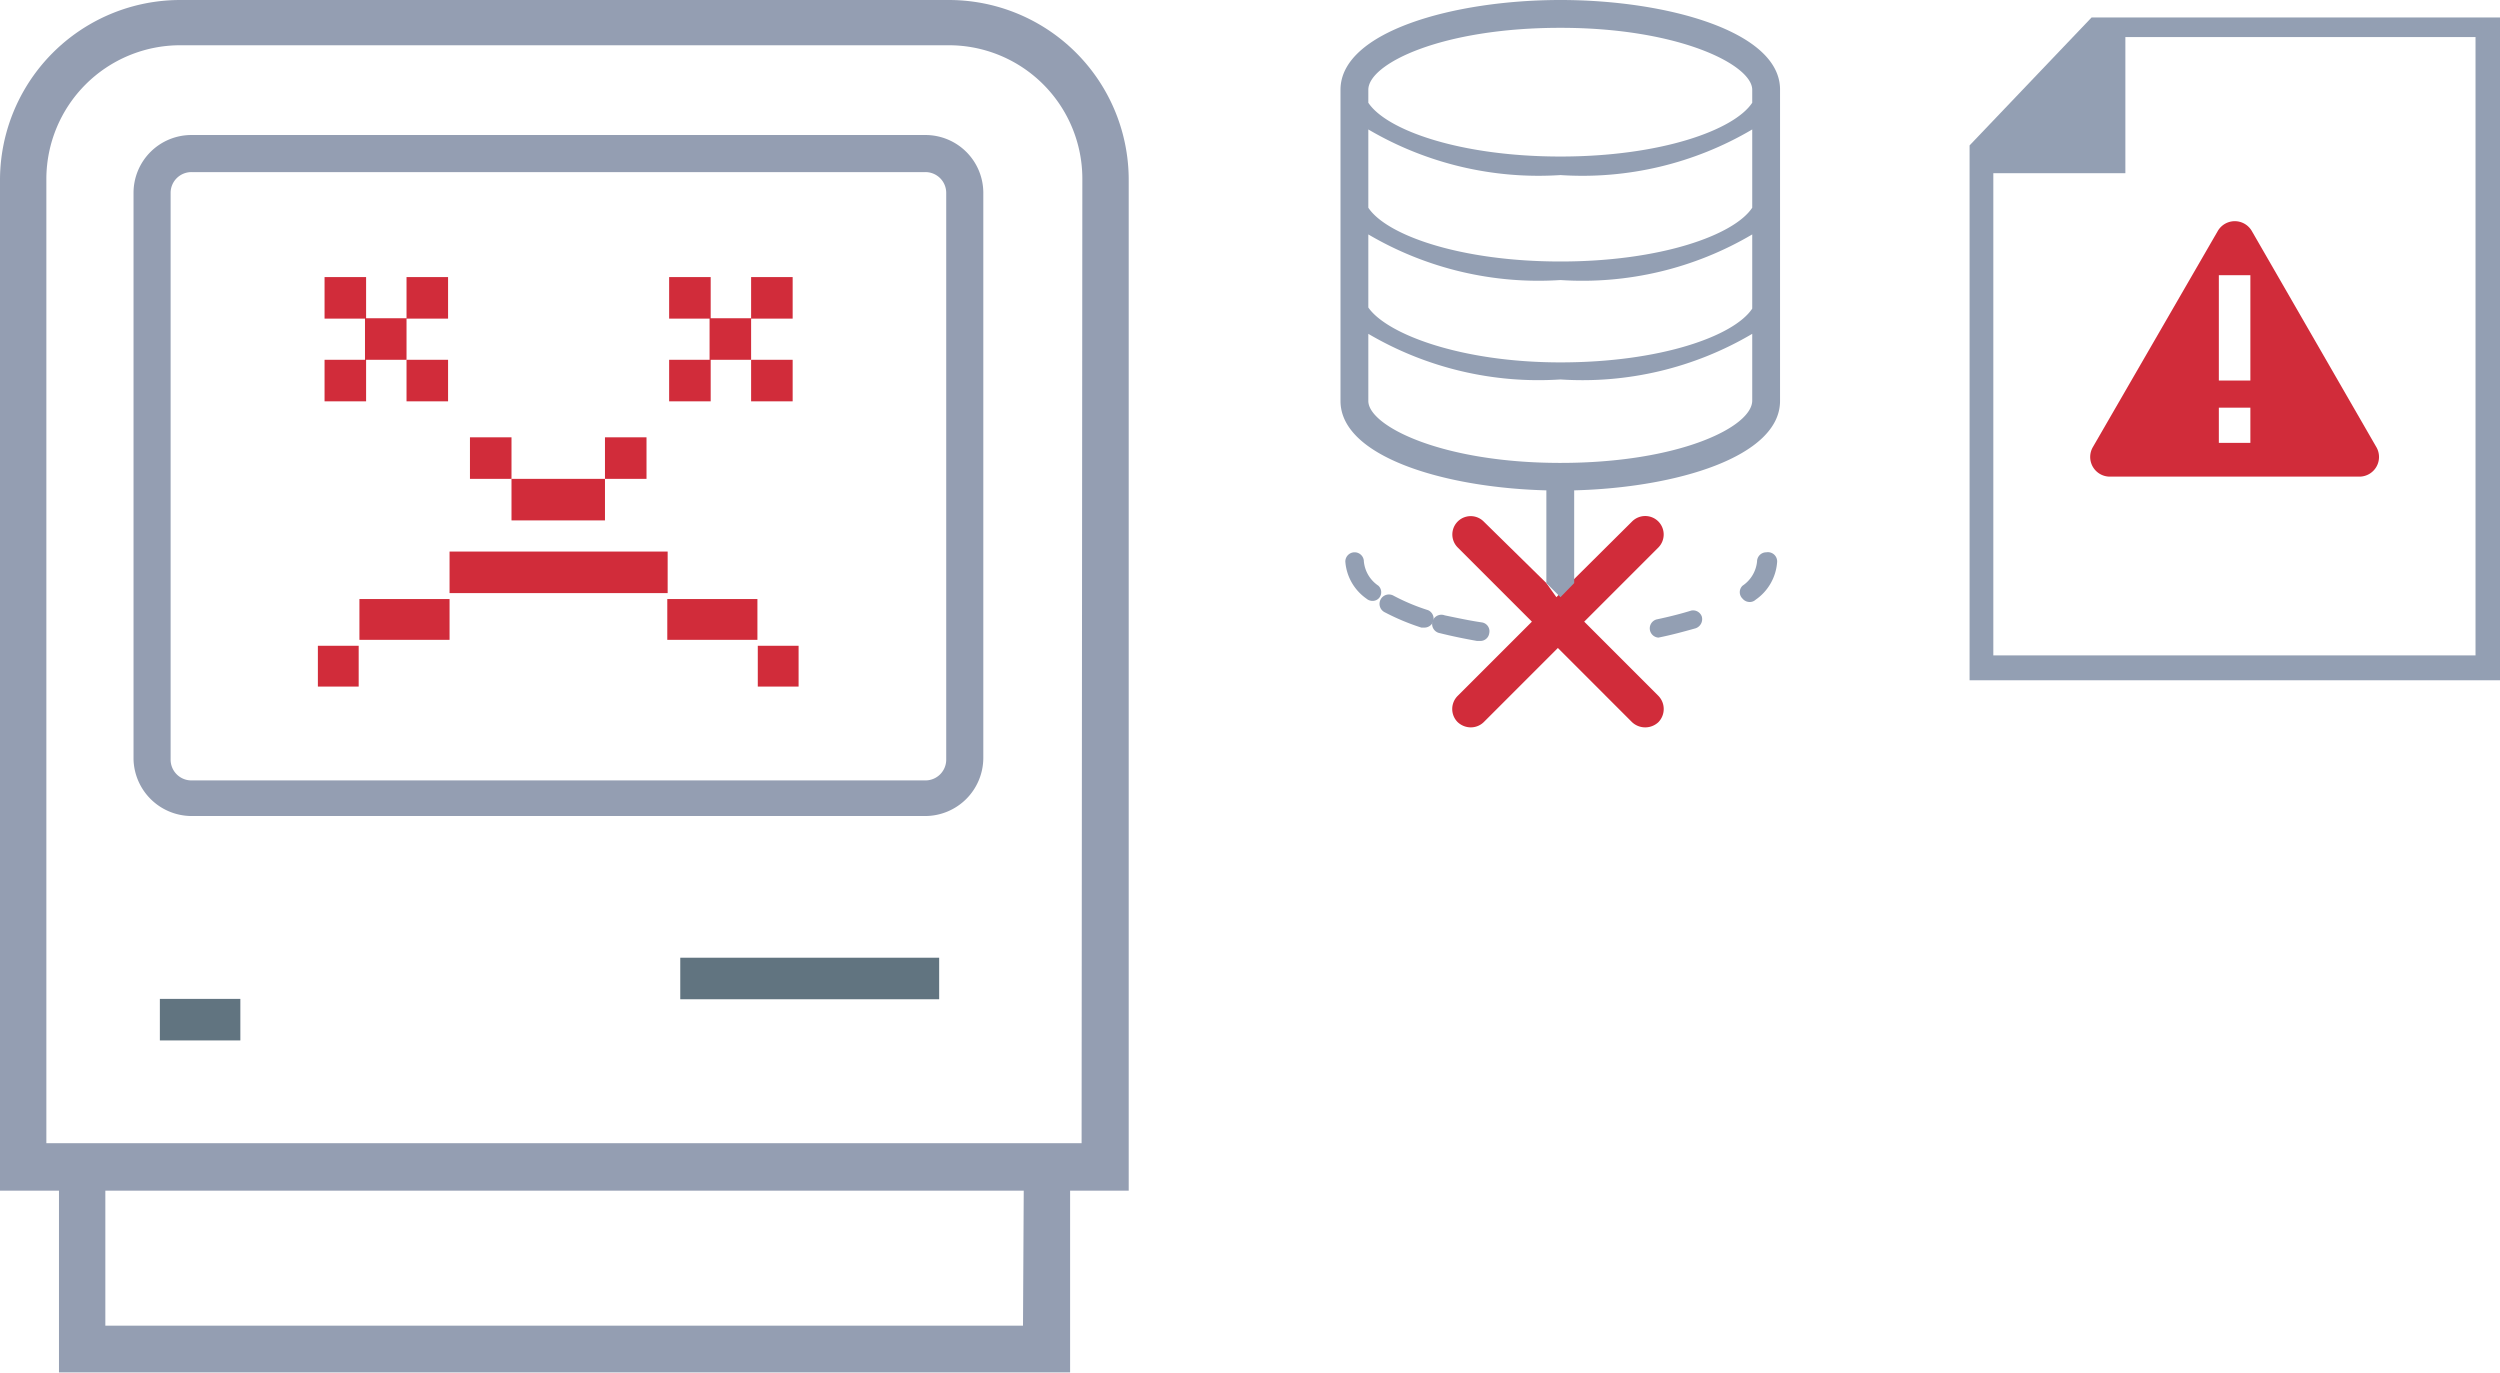 <svg xmlns="http://www.w3.org/2000/svg" viewBox="0 0 67.4 37.02"><defs><style>.cls-1{fill:#939fb3;}.cls-2{fill:#d12c3a;}.cls-3{fill:#617480;}.cls-4{fill:#949eb2;}</style></defs><g id="Layer_2" data-name="Layer 2"><g id="Layer_1-2" data-name="Layer 1"><g id="Illustration_2A" data-name="Illustration 2A"><path class="cls-1" d="M67.39.47h-11L53.1,3.92h0V18.34H67.4V.47Zm-.65,17.06v.14h-13v-13H57.3V1h9.44Z"/><path class="cls-2" d="M56.88,12.85h6.74a.53.53,0,0,0,.45-.79L60.71,6.23a.53.53,0,0,0-.92,0l-3.37,5.83A.53.53,0,0,0,56.88,12.85Zm2.94-5.43h.85v2.84h-.85Zm0,3.57h.85v.95h-.85Z"/><g id="Server"><path class="cls-2" d="M41.69,15.72,40,14.06a.49.49,0,0,0-.7.7l2,2-2,2a.5.5,0,0,0,0,.71.52.52,0,0,0,.35.14.5.5,0,0,0,.35-.14l2-2,2,2a.52.52,0,0,0,.71,0,.51.51,0,0,0,0-.71l-2-2,2-2a.5.5,0,0,0,0-.7.5.5,0,0,0-.71,0l-1.67,1.66-.37.38Z"/><path class="cls-1" d="M47.62,14.89a.25.25,0,0,0-.25.25.89.89,0,0,1-.39.65.24.24,0,0,0,0,.35.25.25,0,0,0,.19.09.23.23,0,0,0,.16-.06,1.35,1.35,0,0,0,.58-1A.25.25,0,0,0,47.62,14.89Z"/><path class="cls-1" d="M45.6,16.46c-.29.09-.61.17-.94.24a.25.25,0,0,0,.05.49h0c.35-.07.68-.16,1-.25a.26.26,0,0,0,.17-.32A.25.25,0,0,0,45.6,16.46Z"/><path class="cls-1" d="M37.16,15.79a.89.89,0,0,1-.39-.65.25.25,0,0,0-.5,0,1.34,1.34,0,0,0,.57,1,.25.25,0,0,0,.16.06.23.23,0,0,0,.19-.09A.24.24,0,0,0,37.16,15.79Z"/><path class="cls-1" d="M38.5,16.45a5.54,5.54,0,0,1-.93-.39.25.25,0,0,0-.25.44,6.16,6.16,0,0,0,1,.42h.08a.25.25,0,0,0,.24-.17A.25.25,0,0,0,38.5,16.45Z"/><path class="cls-1" d="M39.91,17.28a.24.24,0,0,0,.24-.21.24.24,0,0,0-.2-.29c-.34-.05-.66-.12-1-.19a.25.25,0,1,0-.13.48c.32.08.66.15,1,.21Z"/><path class="cls-1" d="M42.07,0c-2.87,0-5.93.85-5.93,2.42v8.39c0,1.5,2.8,2.34,5.55,2.41v2.5l.38.38.37-.38v-2.5c2.76-.07,5.55-.91,5.55-2.41V2.42C48,.85,44.94,0,42.07,0Zm5.17,5.6c-.49.74-2.47,1.45-5.17,1.45s-4.69-.71-5.18-1.45V3.49a9.05,9.05,0,0,0,5.18,1.23,9,9,0,0,0,5.17-1.23Zm-10.35.72a9.05,9.05,0,0,0,5.18,1.23,9,9,0,0,0,5.17-1.23v2c-.49.74-2.47,1.45-5.17,1.45S37.38,9,36.89,8.29ZM42.07.75c3.2,0,5.17,1,5.17,1.67v.35c-.49.74-2.47,1.45-5.17,1.45s-4.69-.71-5.18-1.45V2.42C36.89,1.72,38.86.75,42.07.75Zm0,11.73c-3.21,0-5.18-1-5.18-1.67V9a9.05,9.05,0,0,0,5.18,1.23A9,9,0,0,0,47.24,9v1.8C47.24,11.51,45.27,12.48,42.07,12.48Z"/></g><g id="Mac_KO" data-name="Mac KO"><rect class="cls-2" x="9.69" y="16.15" width="2.43" height="1.1"/><rect class="cls-2" x="12.67" y="11.79" width="1.12" height="1.12"/><rect class="cls-2" x="16.31" y="11.79" width="1.12" height="1.12"/><rect class="cls-2" x="13.79" y="12.91" width="2.52" height="1.12"/><rect class="cls-2" x="12.12" y="14.87" width="5.88" height="1.12"/><polygon class="cls-2" points="19.16 9.7 20.25 9.7 20.25 8.59 21.37 8.59 21.37 7.47 20.25 7.47 20.25 8.58 19.16 8.58 19.16 7.47 18.04 7.47 18.04 8.59 19.13 8.59 19.13 9.7 18.04 9.7 18.04 10.82 19.16 10.82 19.16 9.7"/><rect class="cls-2" x="20.25" y="9.7" width="1.12" height="1.12"/><rect class="cls-2" x="17.99" y="16.15" width="2.43" height="1.1"/><rect class="cls-2" x="8.57" y="17.41" width="1.1" height="1.1"/><rect class="cls-2" x="20.43" y="17.41" width="1.1" height="1.1"/><polygon class="cls-2" points="9.87 9.7 10.96 9.7 10.96 8.59 12.08 8.59 12.08 7.47 10.96 7.47 10.96 8.58 9.87 8.58 9.87 7.47 8.75 7.47 8.75 8.59 9.84 8.59 9.84 9.7 8.75 9.7 8.75 10.82 9.87 10.82 9.87 9.7"/><rect class="cls-2" x="10.96" y="9.7" width="1.12" height="1.12"/><rect class="cls-3" x="18.34" y="25.82" width="6.98" height="1.12"/><rect class="cls-3" x="4.31" y="26.93" width="2.17" height="1.12"/><path class="cls-4" d="M24.94,3.64H5.17A1.56,1.56,0,0,0,3.6,5.2V20.47A1.57,1.57,0,0,0,5.17,22H24.94a1.57,1.57,0,0,0,1.57-1.57V5.2A1.56,1.56,0,0,0,24.94,3.64Zm.57,16.83a.56.56,0,0,1-.57.57H5.17a.56.56,0,0,1-.57-.57V5.2a.56.56,0,0,1,.57-.56H24.94a.56.56,0,0,1,.57.56Z"/><path class="cls-4" d="M25.58,0H4.86A4.86,4.86,0,0,0,0,4.88V32.1H1.59V37H28.85V32.1h1.58V4.88A4.85,4.85,0,0,0,25.58,0Zm2,35.74H2.84V32.1H27.6Zm1.58-4.92H1.25v-26a3.61,3.61,0,0,1,3.61-3.6H25.58a3.6,3.6,0,0,1,3.6,3.6Z"/></g></g></g></g></svg>